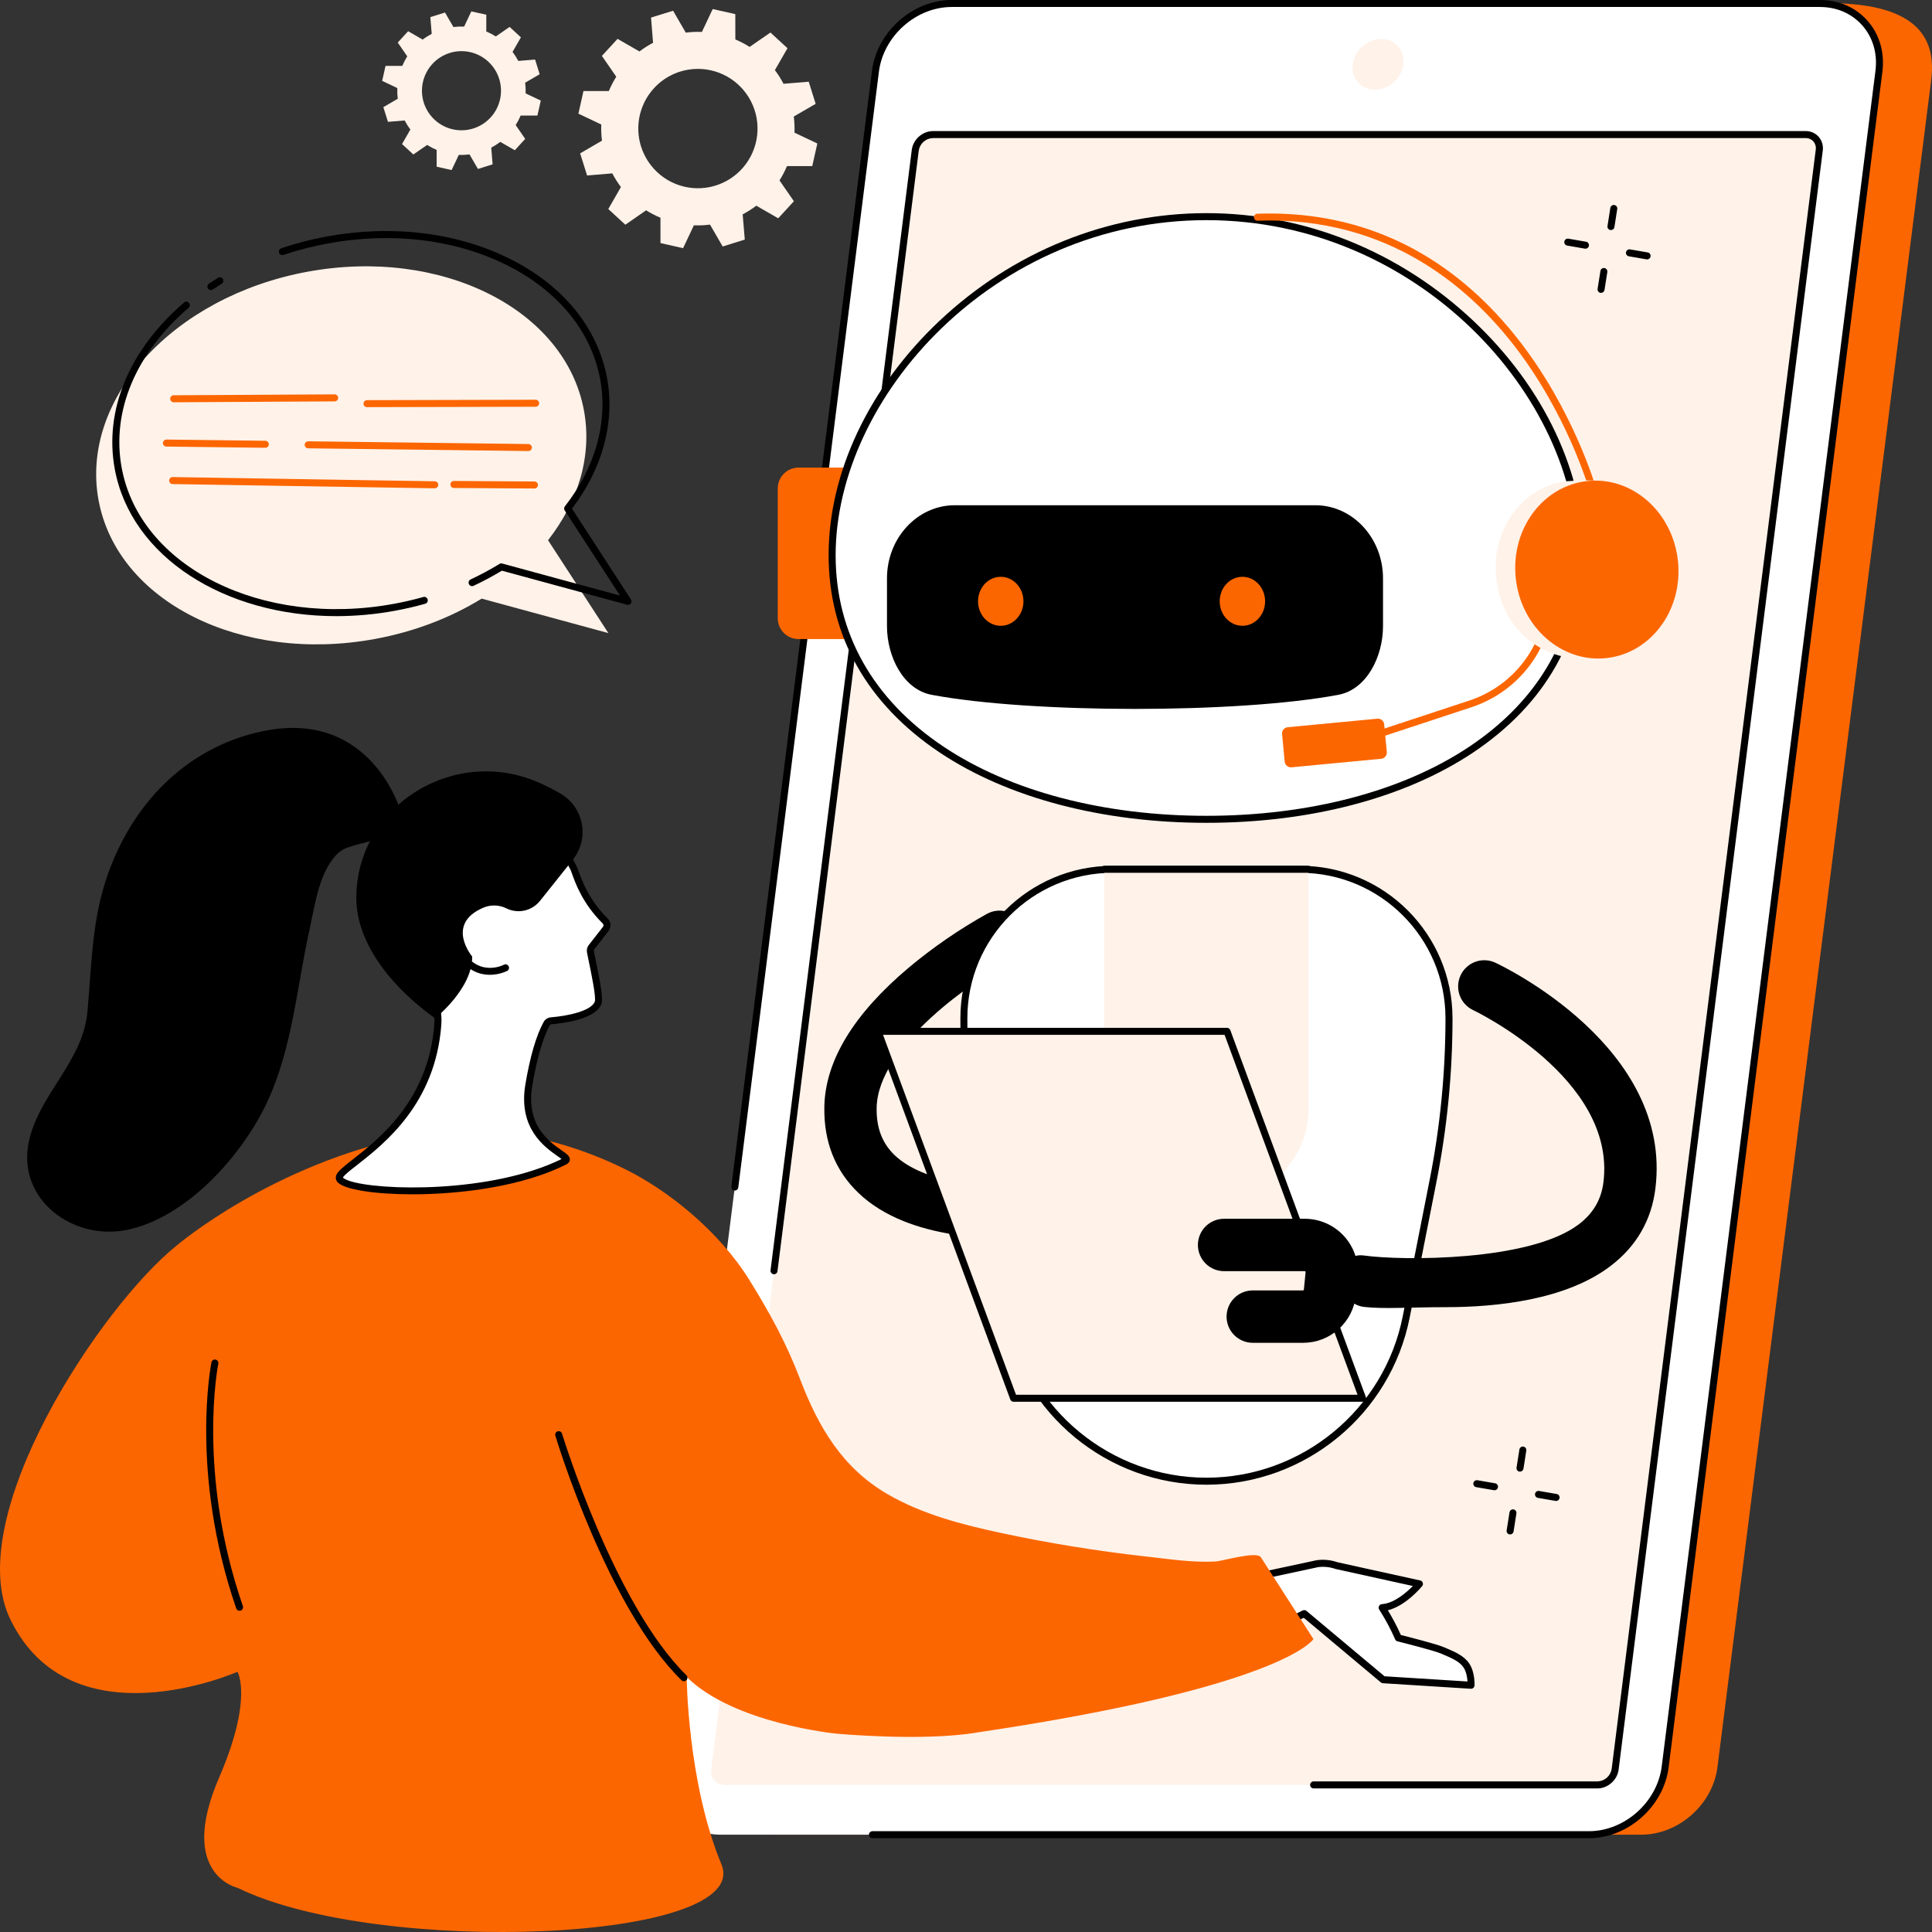<?xml version="1.0" encoding="UTF-8"?> <svg xmlns="http://www.w3.org/2000/svg" width="149" height="149" viewBox="0 0 149 149" fill="none"><rect x="0" y="0" width="149" height="149" fill="#333333" stroke="none"/><g clip-path="url(#clip0_115_8144)"><path d="M23.715 20.956C34.053 19.052 43.602 23.848 45.038 31.669C45.681 35.168 44.591 38.681 42.267 41.663L46.919 48.825L37.147 46.167C34.775 47.625 31.986 48.714 28.922 49.278C18.581 51.183 9.037 46.389 7.599 38.566C6.162 30.744 13.376 22.861 23.715 20.956Z" fill="#FFF2E9"></path><path d="M16.265 22.369C16.208 22.37 16.151 22.351 16.105 22.317C16.058 22.282 16.024 22.234 16.007 22.178C15.99 22.123 15.991 22.064 16.011 22.009C16.03 21.954 16.067 21.907 16.115 21.875C16.344 21.721 16.579 21.569 16.813 21.424C16.874 21.386 16.948 21.374 17.017 21.391C17.052 21.399 17.084 21.414 17.113 21.435C17.142 21.456 17.166 21.482 17.185 21.512C17.203 21.542 17.216 21.576 17.222 21.611C17.227 21.646 17.226 21.682 17.218 21.716C17.21 21.751 17.195 21.783 17.174 21.812C17.153 21.841 17.127 21.865 17.097 21.884C16.869 22.025 16.64 22.173 16.416 22.324C16.371 22.354 16.319 22.369 16.265 22.369Z" fill="black"></path><path d="M25.94 47.518C17.341 47.518 10.098 42.954 8.85 36.169C8.017 31.63 9.971 26.95 14.214 23.317C14.269 23.277 14.336 23.26 14.403 23.268C14.47 23.276 14.532 23.309 14.576 23.36C14.62 23.411 14.643 23.477 14.641 23.544C14.639 23.612 14.611 23.676 14.564 23.725C10.472 27.225 8.583 31.72 9.382 36.068C10.791 43.733 20.211 48.442 30.389 46.566C31.152 46.426 31.912 46.25 32.648 46.042C32.717 46.022 32.791 46.031 32.853 46.066C32.916 46.101 32.962 46.16 32.981 46.229C33.001 46.298 32.992 46.372 32.957 46.434C32.922 46.497 32.863 46.543 32.794 46.562C32.042 46.775 31.266 46.955 30.487 47.098C28.987 47.376 27.465 47.516 25.94 47.518Z" fill="black"></path><path d="M48.433 46.649C48.409 46.649 48.385 46.645 48.362 46.639L38.705 44.012C37.993 44.443 37.259 44.835 36.504 45.187C36.441 45.211 36.37 45.21 36.307 45.184C36.244 45.159 36.192 45.11 36.164 45.048C36.135 44.986 36.13 44.916 36.151 44.85C36.172 44.785 36.217 44.731 36.276 44.697C37.046 44.338 37.795 43.936 38.519 43.492C38.551 43.472 38.586 43.459 38.622 43.454C38.659 43.449 38.696 43.451 38.732 43.461L47.818 45.932L43.552 39.366C43.521 39.319 43.506 39.263 43.509 39.206C43.511 39.15 43.531 39.096 43.566 39.052C45.925 36.027 46.892 32.554 46.291 29.271C45.611 25.575 43.062 22.445 39.112 20.46C35.137 18.463 30.228 17.864 25.283 18.776C24.123 18.988 22.979 19.284 21.86 19.659C21.827 19.671 21.791 19.675 21.756 19.673C21.721 19.67 21.686 19.661 21.654 19.645C21.622 19.629 21.594 19.607 21.571 19.581C21.547 19.554 21.53 19.523 21.518 19.489C21.507 19.455 21.503 19.42 21.505 19.384C21.508 19.349 21.517 19.314 21.533 19.283C21.548 19.251 21.57 19.223 21.597 19.199C21.624 19.176 21.655 19.158 21.688 19.147C22.83 18.763 23.998 18.46 25.182 18.242C30.235 17.31 35.271 17.926 39.35 19.976C43.456 22.037 46.108 25.303 46.819 29.171C47.44 32.553 46.479 36.117 44.112 39.229L48.66 46.229C48.686 46.269 48.701 46.317 48.703 46.365C48.705 46.414 48.694 46.462 48.671 46.505C48.648 46.548 48.613 46.584 48.571 46.608C48.529 46.633 48.482 46.647 48.433 46.646V46.649Z" fill="black"></path><path d="M28.304 31.4C28.233 31.4 28.164 31.372 28.114 31.321C28.063 31.27 28.035 31.201 28.035 31.13C28.035 31.058 28.063 30.99 28.114 30.939C28.164 30.888 28.233 30.86 28.304 30.86L41.309 30.829C41.38 30.829 41.449 30.857 41.499 30.908C41.55 30.959 41.578 31.027 41.578 31.099C41.578 31.171 41.55 31.239 41.499 31.29C41.449 31.34 41.38 31.369 41.309 31.369L28.304 31.4Z" fill="#FC6600"></path><path d="M13.396 31.024C13.324 31.024 13.256 30.995 13.205 30.945C13.154 30.894 13.126 30.825 13.126 30.754C13.126 30.682 13.154 30.613 13.205 30.563C13.256 30.512 13.324 30.484 13.396 30.484L25.821 30.414C25.89 30.418 25.956 30.448 26.003 30.499C26.051 30.549 26.077 30.616 26.077 30.685C26.077 30.754 26.051 30.821 26.003 30.871C25.956 30.921 25.89 30.951 25.821 30.955L13.396 31.024Z" fill="#FC6600"></path><path d="M40.749 34.785L23.753 34.575C23.684 34.571 23.619 34.541 23.571 34.491C23.524 34.441 23.497 34.374 23.497 34.305C23.497 34.236 23.524 34.169 23.571 34.119C23.619 34.068 23.684 34.038 23.753 34.034L40.749 34.245C40.821 34.245 40.889 34.273 40.94 34.324C40.99 34.374 41.019 34.443 41.019 34.515C41.019 34.587 40.99 34.655 40.94 34.706C40.889 34.756 40.821 34.785 40.749 34.785Z" fill="#FC6600"></path><path d="M20.462 34.534L12.833 34.44C12.762 34.44 12.693 34.411 12.643 34.361C12.592 34.31 12.563 34.241 12.563 34.17C12.563 34.098 12.592 34.029 12.643 33.979C12.693 33.928 12.762 33.9 12.833 33.9L20.462 33.994C20.533 33.994 20.602 34.023 20.652 34.073C20.703 34.124 20.732 34.193 20.732 34.264C20.732 34.336 20.703 34.405 20.652 34.455C20.602 34.506 20.533 34.534 20.462 34.534Z" fill="#FC6600"></path><path d="M41.231 37.674L35.006 37.635C34.934 37.635 34.865 37.606 34.815 37.556C34.764 37.505 34.736 37.436 34.736 37.364C34.736 37.293 34.764 37.224 34.815 37.174C34.865 37.123 34.934 37.094 35.006 37.094L41.231 37.133C41.301 37.137 41.366 37.167 41.413 37.217C41.461 37.267 41.487 37.334 41.487 37.403C41.487 37.472 41.461 37.539 41.413 37.59C41.366 37.64 41.301 37.67 41.231 37.674Z" fill="#FC6600"></path><path d="M33.523 37.659H33.518L13.314 37.333C13.242 37.331 13.174 37.302 13.124 37.25C13.074 37.199 13.047 37.13 13.048 37.058C13.048 37.022 13.055 36.987 13.069 36.954C13.083 36.921 13.104 36.892 13.129 36.867C13.155 36.842 13.185 36.823 13.218 36.81C13.252 36.797 13.287 36.791 13.322 36.792L33.527 37.118C33.598 37.118 33.667 37.147 33.717 37.197C33.768 37.248 33.796 37.317 33.796 37.388C33.796 37.46 33.768 37.529 33.717 37.579C33.667 37.63 33.598 37.658 33.527 37.658L33.523 37.659Z" fill="#FC6600"></path><path d="M126.57 141.496H59.626C56.74 141.496 54.697 139.167 55.062 136.294L71.545 6.189C71.909 3.316 74.543 0.987 77.427 0.987L141.011 0.245C148.309 0.245 149.299 3.316 148.936 6.189L132.452 136.294C132.088 139.167 129.454 141.496 126.57 141.496Z" fill="#FC6600"></path><path d="M122.541 141.496H55.597C52.712 141.496 50.669 139.155 51.033 136.267L67.516 5.499C67.881 2.611 70.514 0.27 73.399 0.27H140.343C143.227 0.27 145.271 2.611 144.907 5.499L128.424 136.267C128.059 139.155 125.428 141.496 122.541 141.496Z" fill="white"></path><path d="M54.849 136.448L70.587 11.586C70.635 11.257 70.797 10.955 71.045 10.734C71.294 10.513 71.612 10.387 71.945 10.378H139.249C139.915 10.378 140.39 10.919 140.303 11.586L124.563 136.448C124.515 136.777 124.353 137.078 124.104 137.299C123.856 137.52 123.538 137.646 123.205 137.655H55.901C55.748 137.659 55.596 137.629 55.457 137.567C55.317 137.506 55.192 137.414 55.092 137.299C54.991 137.183 54.917 137.047 54.875 136.9C54.834 136.753 54.824 136.599 54.849 136.448Z" fill="#FFF2E9"></path><path d="M106.031 6.921C104.951 6.921 104.184 6.044 104.32 4.963C104.455 3.882 105.442 3.005 106.52 3.005C107.598 3.005 108.367 3.882 108.232 4.963C108.096 6.044 107.114 6.921 106.031 6.921Z" fill="#FFF2E9"></path><path d="M122.541 141.766H67.283C67.212 141.766 67.143 141.737 67.093 141.687C67.042 141.636 67.013 141.567 67.013 141.496C67.013 141.424 67.042 141.356 67.093 141.305C67.143 141.254 67.212 141.226 67.283 141.226H122.541C125.29 141.226 127.808 138.986 128.155 136.234L144.639 5.464C144.807 4.139 144.447 2.895 143.628 1.965C142.809 1.035 141.652 0.538 140.343 0.538H73.399C70.65 0.538 68.131 2.778 67.784 5.53L56.938 91.579C56.928 91.651 56.892 91.715 56.835 91.759C56.779 91.803 56.707 91.823 56.636 91.814C56.565 91.805 56.5 91.768 56.456 91.711C56.413 91.655 56.393 91.583 56.402 91.512L67.248 5.464C67.628 2.452 70.388 -0.002 73.399 -0.002H140.343C141.81 -0.002 143.119 0.569 144.033 1.606C144.946 2.643 145.362 4.048 145.174 5.53L128.688 136.301C128.311 139.313 125.552 141.766 122.541 141.766Z" fill="black"></path><path d="M123.205 137.926H101.295C101.226 137.922 101.161 137.892 101.114 137.841C101.066 137.791 101.04 137.725 101.04 137.655C101.04 137.586 101.066 137.519 101.114 137.469C101.161 137.419 101.226 137.389 101.295 137.385H123.205C123.472 137.378 123.728 137.276 123.927 137.099C124.127 136.921 124.257 136.679 124.296 136.415L140.034 11.552C140.052 11.438 140.045 11.321 140.013 11.21C139.982 11.099 139.927 10.996 139.852 10.908C139.776 10.824 139.682 10.757 139.578 10.713C139.474 10.668 139.362 10.646 139.249 10.649H71.944C71.678 10.657 71.422 10.758 71.223 10.936C71.024 11.113 70.893 11.356 70.855 11.62L59.961 98.036C59.957 98.071 59.946 98.105 59.928 98.136C59.911 98.167 59.887 98.194 59.859 98.216C59.831 98.237 59.799 98.254 59.765 98.263C59.731 98.272 59.695 98.275 59.66 98.271C59.625 98.266 59.591 98.255 59.56 98.237C59.529 98.22 59.502 98.197 59.481 98.168C59.459 98.141 59.443 98.109 59.434 98.074C59.424 98.04 59.422 98.004 59.426 97.969L70.319 11.552C70.42 10.757 71.149 10.109 71.948 10.109H139.253C139.443 10.106 139.631 10.143 139.805 10.22C139.979 10.296 140.134 10.409 140.26 10.55C140.386 10.695 140.48 10.866 140.534 11.051C140.588 11.235 140.602 11.43 140.575 11.62L124.831 136.481C124.731 137.277 124.002 137.926 123.205 137.926Z" fill="black"></path><path d="M63.575 85.386V85.352C63.643 81.812 65.832 78.205 70.08 74.63C71.956 73.06 73.975 71.671 76.111 70.48C76.345 70.35 76.603 70.269 76.868 70.24C77.134 70.212 77.403 70.236 77.659 70.312C77.915 70.388 78.153 70.514 78.361 70.683C78.568 70.852 78.739 71.061 78.865 71.296C78.991 71.532 79.069 71.791 79.094 72.057C79.12 72.323 79.092 72.592 79.013 72.847C78.933 73.103 78.804 73.34 78.633 73.545C78.461 73.75 78.251 73.919 78.013 74.042C75.15 75.58 67.702 80.621 67.609 85.43V85.452C67.584 86.977 68.034 88.164 68.987 89.08C71.269 91.272 75.892 91.505 77.481 91.41C77.746 91.394 78.011 91.43 78.261 91.516C78.512 91.603 78.743 91.738 78.941 91.914C79.14 92.09 79.302 92.303 79.418 92.541C79.534 92.78 79.602 93.039 79.618 93.304C79.634 93.569 79.598 93.834 79.511 94.085C79.425 94.336 79.29 94.567 79.114 94.766C78.939 94.964 78.726 95.126 78.487 95.242C78.249 95.358 77.99 95.427 77.726 95.443C77.421 95.461 70.203 95.846 66.196 91.993C64.412 90.281 63.531 88.061 63.575 85.386Z" fill="black"></path><path d="M77.879 99.809L78.076 87.847C78.091 87.316 78.314 86.811 78.698 86.444C79.082 86.076 79.595 85.875 80.126 85.884C80.657 85.893 81.163 86.111 81.535 86.49C81.906 86.87 82.113 87.382 82.111 87.913L81.914 99.875C81.913 100.142 81.859 100.407 81.755 100.653C81.651 100.899 81.499 101.122 81.308 101.309C81.117 101.496 80.891 101.643 80.644 101.742C80.395 101.841 80.13 101.89 79.863 101.885C79.596 101.881 79.333 101.824 79.088 101.717C78.844 101.61 78.623 101.455 78.438 101.262C78.254 101.069 78.109 100.841 78.013 100.591C77.917 100.342 77.872 100.076 77.879 99.809Z" fill="#FC6600"></path><path d="M65.802 49.285H61.585C61.16 49.285 60.752 49.116 60.451 48.815C60.151 48.514 59.982 48.106 59.982 47.68V37.668C59.982 37.242 60.151 36.834 60.451 36.533C60.752 36.232 61.16 36.063 61.585 36.063H65.802C65.882 36.063 65.959 36.095 66.015 36.152C66.072 36.209 66.104 36.286 66.104 36.366V48.982C66.104 49.062 66.072 49.139 66.015 49.196C65.959 49.253 65.882 49.285 65.802 49.285Z" fill="#FC6600"></path><path d="M119.979 37.341H124.244C124.737 37.341 125.209 37.537 125.558 37.886C125.906 38.234 126.102 38.707 126.102 39.2V47.426C126.102 47.919 125.906 48.392 125.558 48.741C125.209 49.09 124.737 49.286 124.244 49.286H119.979V37.341Z" fill="white"></path><path d="M120.841 49.555H119.979C119.908 49.555 119.839 49.526 119.788 49.476C119.738 49.425 119.709 49.356 119.709 49.285V37.34C119.71 37.269 119.738 37.2 119.789 37.149C119.839 37.099 119.908 37.07 119.979 37.07H120.841C122.307 37.072 123.713 37.655 124.75 38.693C125.787 39.731 126.37 41.138 126.372 42.606V44.023C126.369 45.49 125.786 46.896 124.749 47.933C123.712 48.97 122.306 49.553 120.841 49.555ZM120.25 49.015H120.841C122.164 49.014 123.433 48.489 124.369 47.553C125.306 46.617 125.833 45.347 125.836 44.023V42.606C125.834 41.282 125.308 40.012 124.372 39.075C123.437 38.139 122.168 37.612 120.845 37.611H120.254L120.25 49.015Z" fill="black"></path><path d="M121.908 42.819C121.908 29.985 108.984 16.707 93.042 16.707C77.099 16.707 64.175 29.985 64.175 42.819C64.175 55.654 77.098 63.187 93.042 63.187C108.985 63.187 121.908 55.654 121.908 42.819Z" fill="white"></path><path d="M93.042 63.458C85.014 63.458 77.712 61.534 72.481 58.041C66.87 54.296 63.905 49.032 63.905 42.819C63.905 36.456 67.018 29.869 72.445 24.754C78.135 19.391 85.45 16.438 93.042 16.438C100.634 16.438 107.949 19.391 113.639 24.754C119.066 29.869 122.178 36.453 122.178 42.819C122.178 49.032 119.213 54.296 113.604 58.041C108.372 61.534 101.07 63.458 93.042 63.458ZM93.042 16.978C76.675 16.978 64.446 30.621 64.446 42.819C64.446 48.843 67.328 53.951 72.78 57.592C77.923 61.026 85.119 62.917 93.042 62.917C100.965 62.917 108.16 61.026 113.304 57.592C118.756 53.951 121.639 48.843 121.639 42.819C121.639 30.621 109.409 16.978 93.042 16.978Z" fill="black"></path><path d="M85.811 67.043H100.273C101.78 67.043 103.272 67.34 104.665 67.918C106.057 68.495 107.322 69.342 108.388 70.409C109.454 71.475 110.299 72.742 110.876 74.136C111.452 75.53 111.749 77.024 111.749 78.533C111.748 82.723 111.338 86.904 110.526 91.015L108.447 101.556C107.743 105.128 105.822 108.345 103.012 110.657C100.202 112.97 96.677 114.234 93.039 114.234C89.401 114.234 85.876 112.97 83.066 110.657C80.256 108.345 78.335 105.128 77.631 101.556L75.555 91.015C74.743 86.904 74.333 82.723 74.332 78.533C74.332 77.024 74.629 75.529 75.206 74.135C75.783 72.741 76.628 71.475 77.694 70.408C78.76 69.341 80.025 68.494 81.418 67.917C82.811 67.34 84.304 67.043 85.811 67.043Z" fill="white"></path><path d="M93.042 114.504C85.433 114.504 78.843 109.081 77.369 101.61L75.29 91.07C74.477 86.94 74.068 82.74 74.067 78.531C74.067 72.048 79.336 66.773 85.813 66.773H100.275C106.752 66.773 112.021 72.048 112.021 78.531C112.02 82.74 111.611 86.94 110.798 91.07L108.719 101.61C107.241 109.081 100.652 114.504 93.042 114.504ZM85.811 67.313C79.632 67.313 74.605 72.345 74.605 78.531C74.606 82.705 75.013 86.869 75.82 90.965L77.899 101.505C79.323 108.724 85.691 113.963 93.042 113.963C100.392 113.963 106.761 108.724 108.185 101.505L110.264 90.965C111.071 86.869 111.478 82.705 111.479 78.531C111.479 72.345 106.452 67.313 100.272 67.313H85.811Z" fill="black"></path><path d="M92.112 92.497H93.969C94.881 92.497 95.784 92.318 96.626 91.969C97.469 91.62 98.234 91.108 98.879 90.463C99.524 89.818 100.035 89.052 100.384 88.208C100.733 87.365 100.913 86.462 100.913 85.549V67.043H85.167V85.549C85.167 86.462 85.347 87.365 85.696 88.209C86.045 89.052 86.557 89.818 87.201 90.463C87.846 91.108 88.612 91.62 89.454 91.969C90.297 92.318 91.2 92.497 92.112 92.497Z" fill="#FFF2E9"></path><path d="M100.913 67.313H85.167C85.096 67.313 85.027 67.285 84.977 67.234C84.926 67.183 84.897 67.115 84.897 67.043C84.897 66.972 84.926 66.903 84.977 66.852C85.027 66.802 85.096 66.773 85.167 66.773H100.913C100.985 66.773 101.053 66.802 101.104 66.852C101.155 66.903 101.183 66.972 101.183 67.043C101.183 67.115 101.155 67.183 101.104 67.234C101.053 67.285 100.985 67.313 100.913 67.313Z" fill="black"></path><path d="M73.635 38.965H101.432C104.32 38.965 106.661 41.494 106.661 44.604V48.284C106.661 50.66 105.394 53.179 103.21 53.587C95.507 55.035 79.561 55.035 71.857 53.587C69.672 53.179 68.406 50.658 68.406 48.284V44.604C68.406 41.494 70.747 38.965 73.635 38.965Z" fill="black"></path><path d="M95.817 48.263C96.784 48.263 97.568 47.417 97.568 46.373C97.568 45.33 96.784 44.484 95.817 44.484C94.85 44.484 94.065 45.33 94.065 46.373C94.065 47.417 94.85 48.263 95.817 48.263Z" fill="#FC6600"></path><path d="M77.179 48.263C78.147 48.263 78.931 47.417 78.931 46.373C78.931 45.33 78.147 44.484 77.179 44.484C76.212 44.484 75.428 45.33 75.428 46.373C75.428 47.417 76.212 48.263 77.179 48.263Z" fill="#FC6600"></path><path d="M104.511 57.484C104.447 57.484 104.385 57.46 104.336 57.419C104.288 57.377 104.256 57.319 104.246 57.255C104.236 57.192 104.249 57.127 104.283 57.072C104.316 57.017 104.369 56.977 104.43 56.957L113.305 54.032C115.259 53.393 116.923 52.079 117.998 50.324C119.073 48.57 119.49 46.49 119.173 44.457L118.534 40.279C118.527 40.243 118.528 40.206 118.536 40.171C118.543 40.136 118.558 40.102 118.579 40.073C118.6 40.043 118.627 40.018 118.658 39.999C118.688 39.98 118.723 39.967 118.758 39.962C118.794 39.956 118.831 39.958 118.866 39.967C118.901 39.976 118.934 39.992 118.963 40.014C118.992 40.036 119.016 40.063 119.034 40.095C119.052 40.126 119.063 40.161 119.067 40.197L119.706 44.375C120.042 46.535 119.6 48.745 118.458 50.608C117.315 52.472 115.548 53.868 113.471 54.546L104.596 57.471C104.569 57.48 104.54 57.484 104.511 57.484Z" fill="#FC6600"></path><path d="M122.978 38.475C122.919 38.475 122.861 38.455 122.814 38.419C122.767 38.383 122.733 38.332 122.718 38.274C122.703 38.219 121.215 32.706 117.304 27.357C113.709 22.44 107.269 16.654 96.985 17.022C96.914 17.025 96.844 16.999 96.792 16.95C96.74 16.901 96.709 16.833 96.706 16.762C96.704 16.69 96.73 16.62 96.779 16.568C96.827 16.516 96.895 16.485 96.967 16.482C101.612 16.319 105.889 17.356 109.673 19.57C112.698 21.338 115.415 23.855 117.749 27.052C121.716 32.482 123.225 38.08 123.239 38.136C123.256 38.204 123.246 38.277 123.21 38.338C123.174 38.399 123.116 38.444 123.048 38.462C123.025 38.469 123.002 38.474 122.978 38.475Z" fill="#FC6600"></path><path d="M115.408 44.718C114.932 40.956 117.341 37.552 120.787 37.116C121.501 37.06 122.218 37.04 122.934 37.057C125.923 37.258 127.465 39.788 127.888 43.138C128.344 46.749 126.969 50.124 123.742 50.766C123.609 50.793 122.654 50.869 122.515 50.87C118.737 50.882 115.883 48.48 115.408 44.718Z" fill="#FFF2E9"></path><path d="M116.899 44.594C116.497 40.823 118.971 37.467 122.424 37.099C125.878 36.73 129.004 39.487 129.406 43.258C129.808 47.029 127.333 50.386 123.88 50.754C120.427 51.122 117.301 48.365 116.899 44.594Z" fill="#FC6600"></path><path d="M106.225 55.427L99.311 56.085C99.046 56.11 98.852 56.346 98.877 56.611L99.079 58.741C99.104 59.006 99.34 59.201 99.605 59.176L106.518 58.518C106.784 58.493 106.978 58.257 106.953 57.992L106.751 55.862C106.726 55.596 106.49 55.402 106.225 55.427Z" fill="#FC6600"></path><path d="M78.169 107.838H105.085L94.63 79.539H67.715L78.169 107.838Z" fill="#FFF2E9"></path><path d="M105.085 108.108H78.169C78.114 108.108 78.06 108.091 78.015 108.059C77.97 108.028 77.936 107.983 77.917 107.931L67.462 79.632C67.447 79.591 67.442 79.547 67.447 79.504C67.453 79.46 67.468 79.419 67.493 79.383C67.518 79.347 67.551 79.318 67.59 79.298C67.629 79.278 67.672 79.268 67.715 79.268H94.63C94.685 79.268 94.739 79.285 94.784 79.316C94.83 79.348 94.864 79.393 94.883 79.445L105.338 107.745C105.353 107.785 105.358 107.829 105.352 107.872C105.347 107.916 105.331 107.957 105.306 107.993C105.281 108.028 105.248 108.057 105.21 108.078C105.171 108.098 105.128 108.108 105.085 108.108ZM78.358 107.568H104.697L94.442 79.809H68.103L78.358 107.568Z" fill="black"></path><path d="M111.506 100.811C115.459 100.811 120.808 100.248 124.237 97.616C126.213 96.099 127.367 94.097 127.668 91.66C129.017 80.74 115.851 74.489 115.291 74.229C114.808 74.014 114.259 73.998 113.764 74.183C113.268 74.369 112.865 74.742 112.642 75.223C112.419 75.703 112.393 76.252 112.57 76.751C112.747 77.25 113.113 77.66 113.589 77.891C113.7 77.944 124.65 83.168 123.662 91.165C123.499 92.501 122.882 93.561 121.781 94.406C118.012 97.303 108.069 97.231 105.216 96.83C104.113 96.674 103.572 97.406 103.417 98.511C103.262 99.616 104.109 100.671 105.216 100.795C106.818 100.968 108.691 100.811 111.506 100.811Z" fill="black"></path><path d="M96.612 103.56H100.489C101.508 103.563 102.491 103.186 103.246 102.501C104.001 101.817 104.474 100.876 104.573 99.861L104.708 98.511C104.765 97.94 104.702 97.363 104.522 96.818C104.343 96.273 104.052 95.771 103.667 95.346C103.282 94.92 102.813 94.58 102.288 94.347C101.764 94.115 101.197 93.994 100.624 93.994H94.443C94.174 93.989 93.908 94.037 93.658 94.136C93.409 94.235 93.181 94.383 92.99 94.571C92.798 94.76 92.646 94.984 92.542 95.232C92.438 95.479 92.384 95.745 92.384 96.014C92.384 96.283 92.438 96.549 92.542 96.796C92.646 97.044 92.798 97.269 92.99 97.457C93.181 97.645 93.409 97.793 93.658 97.892C93.908 97.991 94.174 98.039 94.443 98.034H100.624C100.633 98.033 100.643 98.035 100.652 98.039C100.661 98.043 100.668 98.049 100.674 98.056C100.681 98.063 100.686 98.071 100.689 98.08C100.692 98.09 100.693 98.099 100.691 98.109L100.557 99.459C100.555 99.476 100.548 99.491 100.535 99.503C100.522 99.514 100.506 99.52 100.489 99.52H96.614C96.079 99.52 95.566 99.733 95.187 100.112C94.809 100.491 94.596 101.004 94.596 101.54C94.596 102.076 94.809 102.59 95.187 102.968C95.566 103.347 96.079 103.56 96.614 103.56H96.612Z" fill="black"></path><path d="M44.742 11.828L45.277 13.534L47.222 13.371C47.413 13.74 47.636 14.092 47.887 14.424L46.913 16.121L48.227 17.331L49.832 16.22C50.184 16.441 50.553 16.633 50.937 16.793V18.746L52.681 19.14L53.514 17.376C53.929 17.393 54.345 17.375 54.757 17.322L55.735 19.011L57.439 18.476L57.276 16.53C57.645 16.338 57.997 16.115 58.329 15.864L60.018 16.836L61.227 15.52L60.117 13.914C60.339 13.563 60.531 13.194 60.692 12.811H62.643L63.034 11.066L61.272 10.231C61.289 9.816 61.271 9.4 61.218 8.987L62.905 8.008L62.371 6.302L60.426 6.461C60.235 6.092 60.012 5.74 59.761 5.409L60.733 3.718L59.417 2.508L57.813 3.619C57.463 3.397 57.094 3.204 56.712 3.043L56.708 1.089L54.965 0.699L54.132 2.463C53.717 2.446 53.301 2.464 52.888 2.517L51.91 0.828L50.209 1.354L50.366 3.302C49.997 3.494 49.646 3.717 49.315 3.968L47.627 2.996L46.419 4.312L47.529 5.918C47.307 6.269 47.114 6.638 46.953 7.021H44.998L44.608 8.766L46.372 9.603C46.355 10.019 46.373 10.435 46.426 10.848L44.742 11.828ZM52.452 5.522C53.32 5.251 54.249 5.243 55.122 5.499C55.994 5.756 56.771 6.266 57.354 6.965C57.937 7.663 58.3 8.519 58.397 9.424C58.494 10.329 58.321 11.243 57.899 12.05C57.478 12.856 56.827 13.519 56.028 13.956C55.23 14.392 54.321 14.581 53.415 14.5C52.509 14.419 51.648 14.071 50.94 13.499C50.232 12.928 49.709 12.16 49.437 11.291C49.256 10.714 49.191 10.107 49.245 9.505C49.298 8.903 49.47 8.318 49.75 7.782C50.03 7.246 50.412 6.771 50.875 6.383C51.339 5.996 51.874 5.703 52.45 5.522H52.452Z" fill="#FFF2E9"></path><path d="M29.565 8.265L29.919 9.397L31.209 9.291C31.336 9.535 31.483 9.769 31.649 9.989L31.006 11.111L31.878 11.913L32.942 11.179C33.176 11.326 33.421 11.454 33.675 11.56V12.856L34.831 13.115L35.384 11.945C35.659 11.957 35.935 11.945 36.209 11.91L36.861 13.03L37.991 12.675L37.886 11.384C38.13 11.257 38.363 11.109 38.583 10.943L39.703 11.587L40.505 10.712L39.771 9.647C39.919 9.414 40.047 9.168 40.153 8.913H41.447L41.706 7.756L40.537 7.203C40.548 6.927 40.536 6.651 40.501 6.377L41.62 5.725L41.267 4.593L39.971 4.699C39.843 4.454 39.696 4.221 39.53 4.001L40.174 2.879L39.301 2.076L38.237 2.811C38.004 2.663 37.758 2.535 37.504 2.428V1.133L36.348 0.881L35.795 2.05C35.52 2.039 35.245 2.051 34.971 2.086L34.319 0.966L33.189 1.32L33.295 2.611C33.05 2.739 32.817 2.886 32.597 3.053L31.477 2.408L30.675 3.281L31.409 4.346C31.261 4.58 31.133 4.825 31.027 5.08H29.733L29.474 6.237L30.642 6.79C30.631 7.066 30.643 7.342 30.679 7.615L29.565 8.265ZM34.677 4.084C35.252 3.903 35.868 3.898 36.447 4.067C37.026 4.237 37.541 4.575 37.928 5.038C38.315 5.501 38.556 6.068 38.621 6.669C38.686 7.269 38.571 7.875 38.292 8.41C38.013 8.945 37.581 9.385 37.052 9.674C36.523 9.964 35.92 10.09 35.319 10.036C34.719 9.983 34.147 9.752 33.678 9.374C33.208 8.995 32.861 8.486 32.68 7.91C32.439 7.137 32.513 6.3 32.888 5.583C33.262 4.866 33.906 4.327 34.677 4.084Z" fill="#FFF2E9"></path><path d="M124.24 17.742C124.226 17.743 124.212 17.743 124.198 17.742C124.127 17.731 124.064 17.692 124.022 17.634C123.979 17.577 123.962 17.504 123.973 17.434L124.191 16.047C124.196 16.011 124.207 15.976 124.225 15.944C124.243 15.913 124.267 15.885 124.296 15.864C124.325 15.841 124.358 15.826 124.393 15.817C124.428 15.808 124.464 15.806 124.5 15.811C124.536 15.817 124.57 15.829 124.601 15.848C124.632 15.867 124.658 15.893 124.679 15.922C124.7 15.952 124.715 15.985 124.723 16.021C124.731 16.056 124.731 16.093 124.724 16.128L124.507 17.515C124.497 17.579 124.464 17.636 124.415 17.678C124.366 17.719 124.304 17.742 124.24 17.742Z" fill="black"></path><path d="M123.478 22.586C123.463 22.587 123.449 22.587 123.435 22.586C123.364 22.574 123.301 22.536 123.259 22.478C123.217 22.42 123.199 22.347 123.21 22.276L123.429 20.89C123.442 20.821 123.481 20.76 123.538 20.719C123.595 20.679 123.665 20.662 123.735 20.673C123.804 20.683 123.866 20.72 123.908 20.776C123.951 20.832 123.97 20.902 123.962 20.971L123.744 22.358C123.734 22.422 123.702 22.479 123.653 22.521C123.604 22.563 123.542 22.586 123.478 22.586Z" fill="black"></path><path d="M122.27 19.179C122.254 19.179 122.239 19.177 122.223 19.175L120.865 18.94C120.83 18.934 120.796 18.921 120.766 18.902C120.736 18.883 120.71 18.858 120.69 18.829C120.67 18.8 120.655 18.767 120.647 18.733C120.639 18.698 120.639 18.662 120.645 18.627C120.651 18.592 120.663 18.559 120.682 18.529C120.701 18.499 120.726 18.473 120.755 18.452C120.784 18.432 120.817 18.417 120.851 18.41C120.886 18.402 120.922 18.401 120.957 18.407L122.315 18.642C122.383 18.652 122.444 18.688 122.486 18.742C122.528 18.796 122.548 18.863 122.543 18.932C122.537 19 122.505 19.063 122.455 19.109C122.404 19.155 122.338 19.18 122.27 19.179Z" fill="black"></path><path d="M127.025 20.001C127.01 20.003 126.994 20.003 126.979 20.001L125.62 19.766C125.549 19.754 125.487 19.714 125.445 19.655C125.404 19.597 125.388 19.524 125.4 19.454C125.412 19.383 125.452 19.32 125.51 19.279C125.569 19.237 125.642 19.221 125.712 19.233L127.071 19.468C127.138 19.479 127.199 19.515 127.241 19.568C127.283 19.622 127.304 19.69 127.298 19.758C127.292 19.826 127.261 19.89 127.21 19.935C127.159 19.981 127.093 20.006 127.025 20.005V20.001Z" fill="black"></path><path d="M117.226 113.495C117.212 113.497 117.198 113.497 117.184 113.495C117.113 113.484 117.05 113.445 117.007 113.387C116.965 113.329 116.948 113.257 116.959 113.186L117.177 111.799C117.181 111.763 117.193 111.729 117.211 111.697C117.229 111.666 117.253 111.638 117.282 111.616C117.31 111.594 117.343 111.578 117.378 111.569C117.414 111.56 117.45 111.558 117.486 111.564C117.522 111.569 117.556 111.582 117.587 111.601C117.618 111.62 117.644 111.645 117.665 111.675C117.686 111.704 117.701 111.738 117.709 111.773C117.716 111.809 117.717 111.845 117.71 111.881L117.493 113.268C117.482 113.331 117.45 113.389 117.401 113.431C117.352 113.472 117.29 113.495 117.226 113.495Z" fill="black"></path><path d="M116.463 118.338C116.449 118.339 116.435 118.339 116.421 118.338C116.35 118.327 116.287 118.289 116.245 118.231C116.203 118.173 116.185 118.101 116.196 118.03L116.415 116.643C116.419 116.607 116.43 116.572 116.448 116.541C116.466 116.509 116.49 116.482 116.519 116.46C116.548 116.438 116.581 116.422 116.616 116.413C116.651 116.404 116.687 116.402 116.723 116.408C116.759 116.413 116.793 116.426 116.824 116.445C116.855 116.464 116.882 116.489 116.903 116.518C116.924 116.548 116.938 116.581 116.946 116.617C116.954 116.652 116.954 116.689 116.948 116.725L116.73 118.111C116.72 118.175 116.687 118.232 116.638 118.274C116.59 118.316 116.528 118.338 116.463 118.338Z" fill="black"></path><path d="M115.256 114.931C115.24 114.931 115.224 114.93 115.209 114.927L113.85 114.692C113.78 114.68 113.717 114.64 113.676 114.582C113.635 114.523 113.618 114.45 113.63 114.38C113.643 114.309 113.682 114.246 113.741 114.205C113.799 114.164 113.872 114.147 113.943 114.159L115.301 114.394C115.369 114.405 115.43 114.441 115.472 114.495C115.514 114.548 115.534 114.616 115.528 114.684C115.523 114.752 115.491 114.816 115.441 114.861C115.39 114.907 115.324 114.932 115.256 114.931Z" fill="black"></path><path d="M120.011 115.754C119.995 115.755 119.98 115.755 119.964 115.754L118.606 115.519C118.571 115.513 118.537 115.5 118.508 115.481C118.478 115.462 118.452 115.437 118.431 115.408C118.411 115.379 118.396 115.346 118.388 115.312C118.381 115.277 118.38 115.241 118.386 115.206C118.392 115.171 118.405 115.138 118.424 115.108C118.443 115.078 118.467 115.052 118.496 115.031C118.525 115.011 118.558 114.996 118.593 114.989C118.627 114.981 118.663 114.98 118.698 114.986L120.057 115.221C120.123 115.233 120.183 115.269 120.224 115.322C120.265 115.376 120.284 115.443 120.279 115.51C120.273 115.577 120.242 115.64 120.193 115.685C120.143 115.731 120.078 115.757 120.011 115.757V115.754Z" fill="black"></path><path d="M101.619 120.586C102.113 120.521 102.615 120.574 103.086 120.739L109.473 122.146C109.473 122.146 108.062 123.88 106.593 123.98C107.072 124.724 107.491 125.506 107.845 126.318C107.845 126.318 110.675 127.021 111.259 127.281C111.842 127.54 112.68 127.825 113.088 128.434C113.497 129.044 113.451 129.964 113.451 129.964L106.673 129.537L100.588 124.438L89.423 129.986L89.919 123.1L101.619 120.586Z" fill="white"></path><path d="M89.425 130.257C89.388 130.257 89.352 130.249 89.318 130.234C89.284 130.219 89.253 130.198 89.228 130.17C89.203 130.143 89.184 130.111 89.171 130.076C89.159 130.041 89.154 130.004 89.156 129.967L89.65 123.077C89.654 123.019 89.677 122.964 89.715 122.92C89.754 122.876 89.805 122.845 89.862 122.833L101.56 120.322H101.579C102.11 120.253 102.649 120.309 103.155 120.485L109.528 121.889C109.573 121.898 109.615 121.92 109.65 121.95C109.685 121.981 109.711 122.02 109.726 122.063C109.741 122.107 109.745 122.154 109.737 122.199C109.729 122.244 109.709 122.287 109.68 122.323C109.625 122.39 108.43 123.843 107.034 124.188C107.409 124.801 107.743 125.438 108.037 126.094C108.607 126.238 110.834 126.803 111.365 127.04C111.447 127.076 111.528 127.112 111.618 127.148C112.195 127.393 112.913 127.699 113.31 128.291C113.766 128.968 113.718 129.944 113.718 129.984C113.716 130.02 113.707 130.055 113.692 130.088C113.676 130.12 113.655 130.149 113.628 130.173C113.574 130.22 113.503 130.245 113.431 130.241L106.652 129.814C106.595 129.81 106.54 129.789 106.496 129.752L100.546 124.766L89.543 130.232C89.507 130.249 89.466 130.258 89.425 130.257ZM106.778 129.278L113.176 129.68C113.158 129.39 113.095 128.927 112.865 128.589C112.558 128.132 111.921 127.862 111.409 127.644C111.319 127.606 111.232 127.569 111.149 127.532C110.688 127.327 108.56 126.779 107.779 126.585C107.738 126.575 107.7 126.555 107.668 126.527C107.637 126.5 107.611 126.465 107.595 126.426C107.247 125.63 106.836 124.862 106.365 124.131C106.34 124.091 106.325 124.046 106.323 123.999C106.321 123.952 106.331 123.905 106.352 123.863C106.373 123.821 106.405 123.785 106.444 123.759C106.483 123.733 106.528 123.718 106.575 123.715C107.531 123.65 108.487 122.8 108.96 122.315L103.028 121.009C103.018 121.008 103.009 121.005 103 121.002C102.572 120.852 102.116 120.803 101.666 120.859L90.174 123.325L89.727 129.536L100.466 124.202C100.513 124.179 100.566 124.17 100.618 124.176C100.67 124.182 100.72 124.204 100.76 124.238L106.778 129.278Z" fill="black"></path><path d="M101.295 126.412C101.295 126.412 97.248 120.107 97.241 120.098C96.923 119.602 94.261 120.394 93.769 120.424C92.003 120.526 90.168 120.238 88.408 120.043C84.651 119.626 80.921 119.021 77.217 118.23C74.202 117.584 71.162 116.798 68.487 115.255C64.965 113.225 63.117 110.06 61.706 106.368C60.64 103.579 59.369 101.247 57.779 98.694C55.425 94.913 51.517 91.811 48.273 90.2C43.232 87.698 37.373 86.489 31.788 87.604C21.013 89.756 13.643 96.043 13.643 96.043C7.781 100.724 -3.048 117.063 0.814 124.929C5.549 134.577 18.313 128.933 18.313 128.933C18.313 128.933 19.552 130.958 16.889 137.116C13.654 144.599 18.342 145.601 18.342 145.601C29.238 150.934 58.101 149.742 55.64 143.788C53.005 137.413 52.961 129.333 52.961 129.333C56.603 132.938 64.49 133.7 64.49 133.7C64.49 133.7 71.149 134.33 75.378 133.61C99.041 130.094 101.295 126.412 101.295 126.412Z" fill="#FC6600"></path><path d="M18.475 124.227C18.419 124.227 18.364 124.209 18.318 124.177C18.273 124.144 18.238 124.098 18.22 124.045C14.613 113.597 16.288 105.158 16.306 105.074C16.312 105.039 16.326 105.005 16.345 104.975C16.365 104.944 16.39 104.918 16.42 104.898C16.45 104.878 16.484 104.863 16.519 104.856C16.555 104.849 16.591 104.849 16.627 104.857C16.662 104.864 16.695 104.878 16.725 104.899C16.755 104.919 16.78 104.946 16.799 104.976C16.819 105.007 16.832 105.041 16.838 105.076C16.844 105.112 16.843 105.149 16.834 105.184C16.817 105.265 15.174 113.569 18.731 123.866C18.754 123.934 18.749 124.008 18.718 124.073C18.687 124.137 18.631 124.186 18.564 124.21C18.535 124.22 18.505 124.226 18.475 124.227Z" fill="black"></path><path d="M52.746 129.658C52.676 129.658 52.608 129.631 52.558 129.581C46.919 124.069 42.993 111.265 42.829 110.722C42.819 110.688 42.815 110.653 42.819 110.618C42.822 110.582 42.833 110.548 42.849 110.517C42.866 110.485 42.889 110.458 42.916 110.435C42.944 110.413 42.975 110.396 43.009 110.386C43.043 110.375 43.079 110.372 43.114 110.375C43.149 110.379 43.183 110.389 43.215 110.406C43.246 110.423 43.274 110.445 43.296 110.473C43.319 110.5 43.335 110.532 43.346 110.566C43.386 110.697 47.395 123.782 52.935 129.195C52.974 129.232 53 129.28 53.011 129.333C53.022 129.386 53.017 129.44 52.996 129.49C52.976 129.54 52.941 129.582 52.897 129.612C52.852 129.642 52.8 129.658 52.746 129.658Z" fill="black"></path><path d="M37.941 62.053C39.012 62.06 40.063 62.348 40.988 62.887C41.914 63.427 42.683 64.198 43.219 65.127C43.725 66 44.186 66.814 44.279 67.044C44.491 67.568 44.958 69.328 46.669 71.022C46.751 71.102 46.802 71.209 46.81 71.323C46.819 71.438 46.785 71.551 46.716 71.642L45.618 73.046C45.582 73.094 45.556 73.149 45.542 73.208C45.528 73.267 45.526 73.328 45.537 73.387C45.667 74.136 46.32 76.854 46.127 77.344C45.72 78.383 43.236 78.665 42.5 78.726C42.433 78.732 42.368 78.754 42.311 78.79C42.254 78.827 42.207 78.877 42.174 78.936C41.936 79.367 41.307 80.602 40.789 83.681C40.002 88.373 44.469 89.102 43.56 89.561C37.212 92.769 25.522 92.04 26.2 90.703C26.758 89.606 33.172 86.765 33.768 79.048C34.141 74.235 27.411 73.84 32.26 64.68C33.382 62.554 35.823 62.044 37.941 62.053Z" fill="white"></path><path d="M31.8 92.108C28.892 92.108 26.601 91.738 26.074 91.21C25.987 91.134 25.929 91.032 25.907 90.919C25.886 90.806 25.902 90.689 25.955 90.587C26.111 90.278 26.551 89.934 27.216 89.413C29.253 87.816 33.045 84.844 33.491 79.033C33.62 77.371 32.839 76.248 32.014 75.06C30.534 72.931 28.857 70.519 32.014 64.559C32.975 62.744 35.002 61.785 37.882 61.785H37.942C39.059 61.795 40.155 62.095 41.121 62.657C42.087 63.219 42.891 64.023 43.452 64.99C44.401 66.621 44.497 66.866 44.529 66.941C44.561 67.015 44.59 67.104 44.63 67.214C44.883 67.922 45.413 69.395 46.859 70.829C46.989 70.955 47.068 71.124 47.081 71.305C47.093 71.486 47.039 71.665 46.928 71.808L45.831 73.212C45.817 73.23 45.807 73.25 45.802 73.272C45.796 73.294 45.795 73.317 45.799 73.34C45.828 73.503 45.885 73.78 45.951 74.099C46.351 76.015 46.522 77.058 46.375 77.444C45.922 78.593 43.527 78.912 42.518 78.994C42.495 78.995 42.472 79.003 42.452 79.015C42.432 79.028 42.416 79.045 42.404 79.066C41.725 80.289 41.293 82.277 41.051 83.723C40.538 86.774 42.339 88.035 43.306 88.712C43.718 89 43.966 89.174 43.947 89.446C43.939 89.549 43.887 89.691 43.676 89.799C40.342 91.491 35.555 92.108 31.8 92.108ZM26.445 90.814C26.473 90.849 26.576 90.942 26.904 91.059C29.186 91.855 37.924 92.038 43.309 89.386C43.222 89.317 43.101 89.233 42.997 89.16C42.007 88.467 39.95 87.027 40.517 83.639C40.881 81.473 41.357 79.848 41.932 78.808C41.986 78.71 42.065 78.627 42.159 78.566C42.254 78.505 42.362 78.469 42.474 78.46C43.867 78.344 45.593 77.957 45.872 77.248C45.99 76.938 45.593 75.028 45.423 74.213C45.355 73.886 45.298 73.612 45.267 73.437C45.251 73.34 45.254 73.241 45.278 73.145C45.302 73.05 45.346 72.96 45.407 72.883L46.503 71.479C46.532 71.44 46.546 71.392 46.541 71.344C46.537 71.296 46.515 71.251 46.479 71.218C44.946 69.698 44.389 68.146 44.122 67.401C44.085 67.299 44.055 67.214 44.029 67.148C43.986 67.044 43.795 66.659 42.985 65.266C42.471 64.38 41.736 63.643 40.851 63.128C39.966 62.613 38.963 62.337 37.94 62.328H37.883C36.009 62.328 33.578 62.764 32.493 64.814C29.491 70.483 31.001 72.654 32.459 74.754C33.304 75.968 34.176 77.223 34.032 79.078C33.566 85.125 29.651 88.193 27.548 89.842C27.02 90.251 26.561 90.607 26.445 90.814Z" fill="black"></path><path d="M41.645 69.477L44.184 66.295C44.49 65.911 44.71 65.465 44.829 64.988C44.947 64.511 44.962 64.014 44.871 63.531C44.78 63.048 44.587 62.591 44.303 62.189C44.02 61.788 43.654 61.453 43.229 61.206C42.665 60.876 42.082 60.581 41.482 60.322C34.962 57.511 27.488 62.15 27.48 69.258C27.48 72.167 29.421 75.54 33.551 78.537C33.551 78.537 36.452 76.247 36.415 73.769C36.415 73.769 34.309 71.267 37.277 70.002C37.558 69.883 37.862 69.825 38.167 69.834C38.473 69.842 38.773 69.917 39.047 70.052C39.481 70.268 39.975 70.328 40.448 70.224C40.92 70.119 41.343 69.855 41.645 69.477Z" fill="black"></path><path d="M37.773 75.178C36.929 75.178 35.852 74.817 35.05 73.301C35.017 73.238 35.01 73.164 35.031 73.095C35.052 73.027 35.099 72.969 35.163 72.936C35.226 72.902 35.3 72.895 35.369 72.916C35.437 72.938 35.495 72.985 35.528 73.049C36.792 75.441 38.777 74.446 38.861 74.403C38.925 74.37 38.999 74.363 39.067 74.384C39.135 74.405 39.192 74.453 39.226 74.516C39.259 74.58 39.266 74.654 39.245 74.722C39.223 74.79 39.176 74.848 39.112 74.881C38.693 75.076 38.236 75.177 37.773 75.178Z" fill="black"></path><path d="M30.881 62.51C30.881 62.51 28.68 54.884 20.643 56.32C15.628 57.217 11.246 60.59 8.84 66.096C7.059 70.17 7.133 73.776 6.741 78.047C6.391 81.867 2.992 84.418 2.223 88.051C1.283 92.486 5.595 95.685 9.749 94.86C14.391 93.94 18.696 89.083 20.596 85.014C22.559 80.809 22.884 76.137 23.877 71.662C24.307 69.724 24.633 67.046 26.175 65.707C26.966 65.017 29.569 64.942 30.02 64.106L30.881 62.51Z" fill="black"></path></g><defs><clipPath id="clip0_115_8144"><rect width="149" height="149" fill="white"></rect></clipPath></defs></svg> 